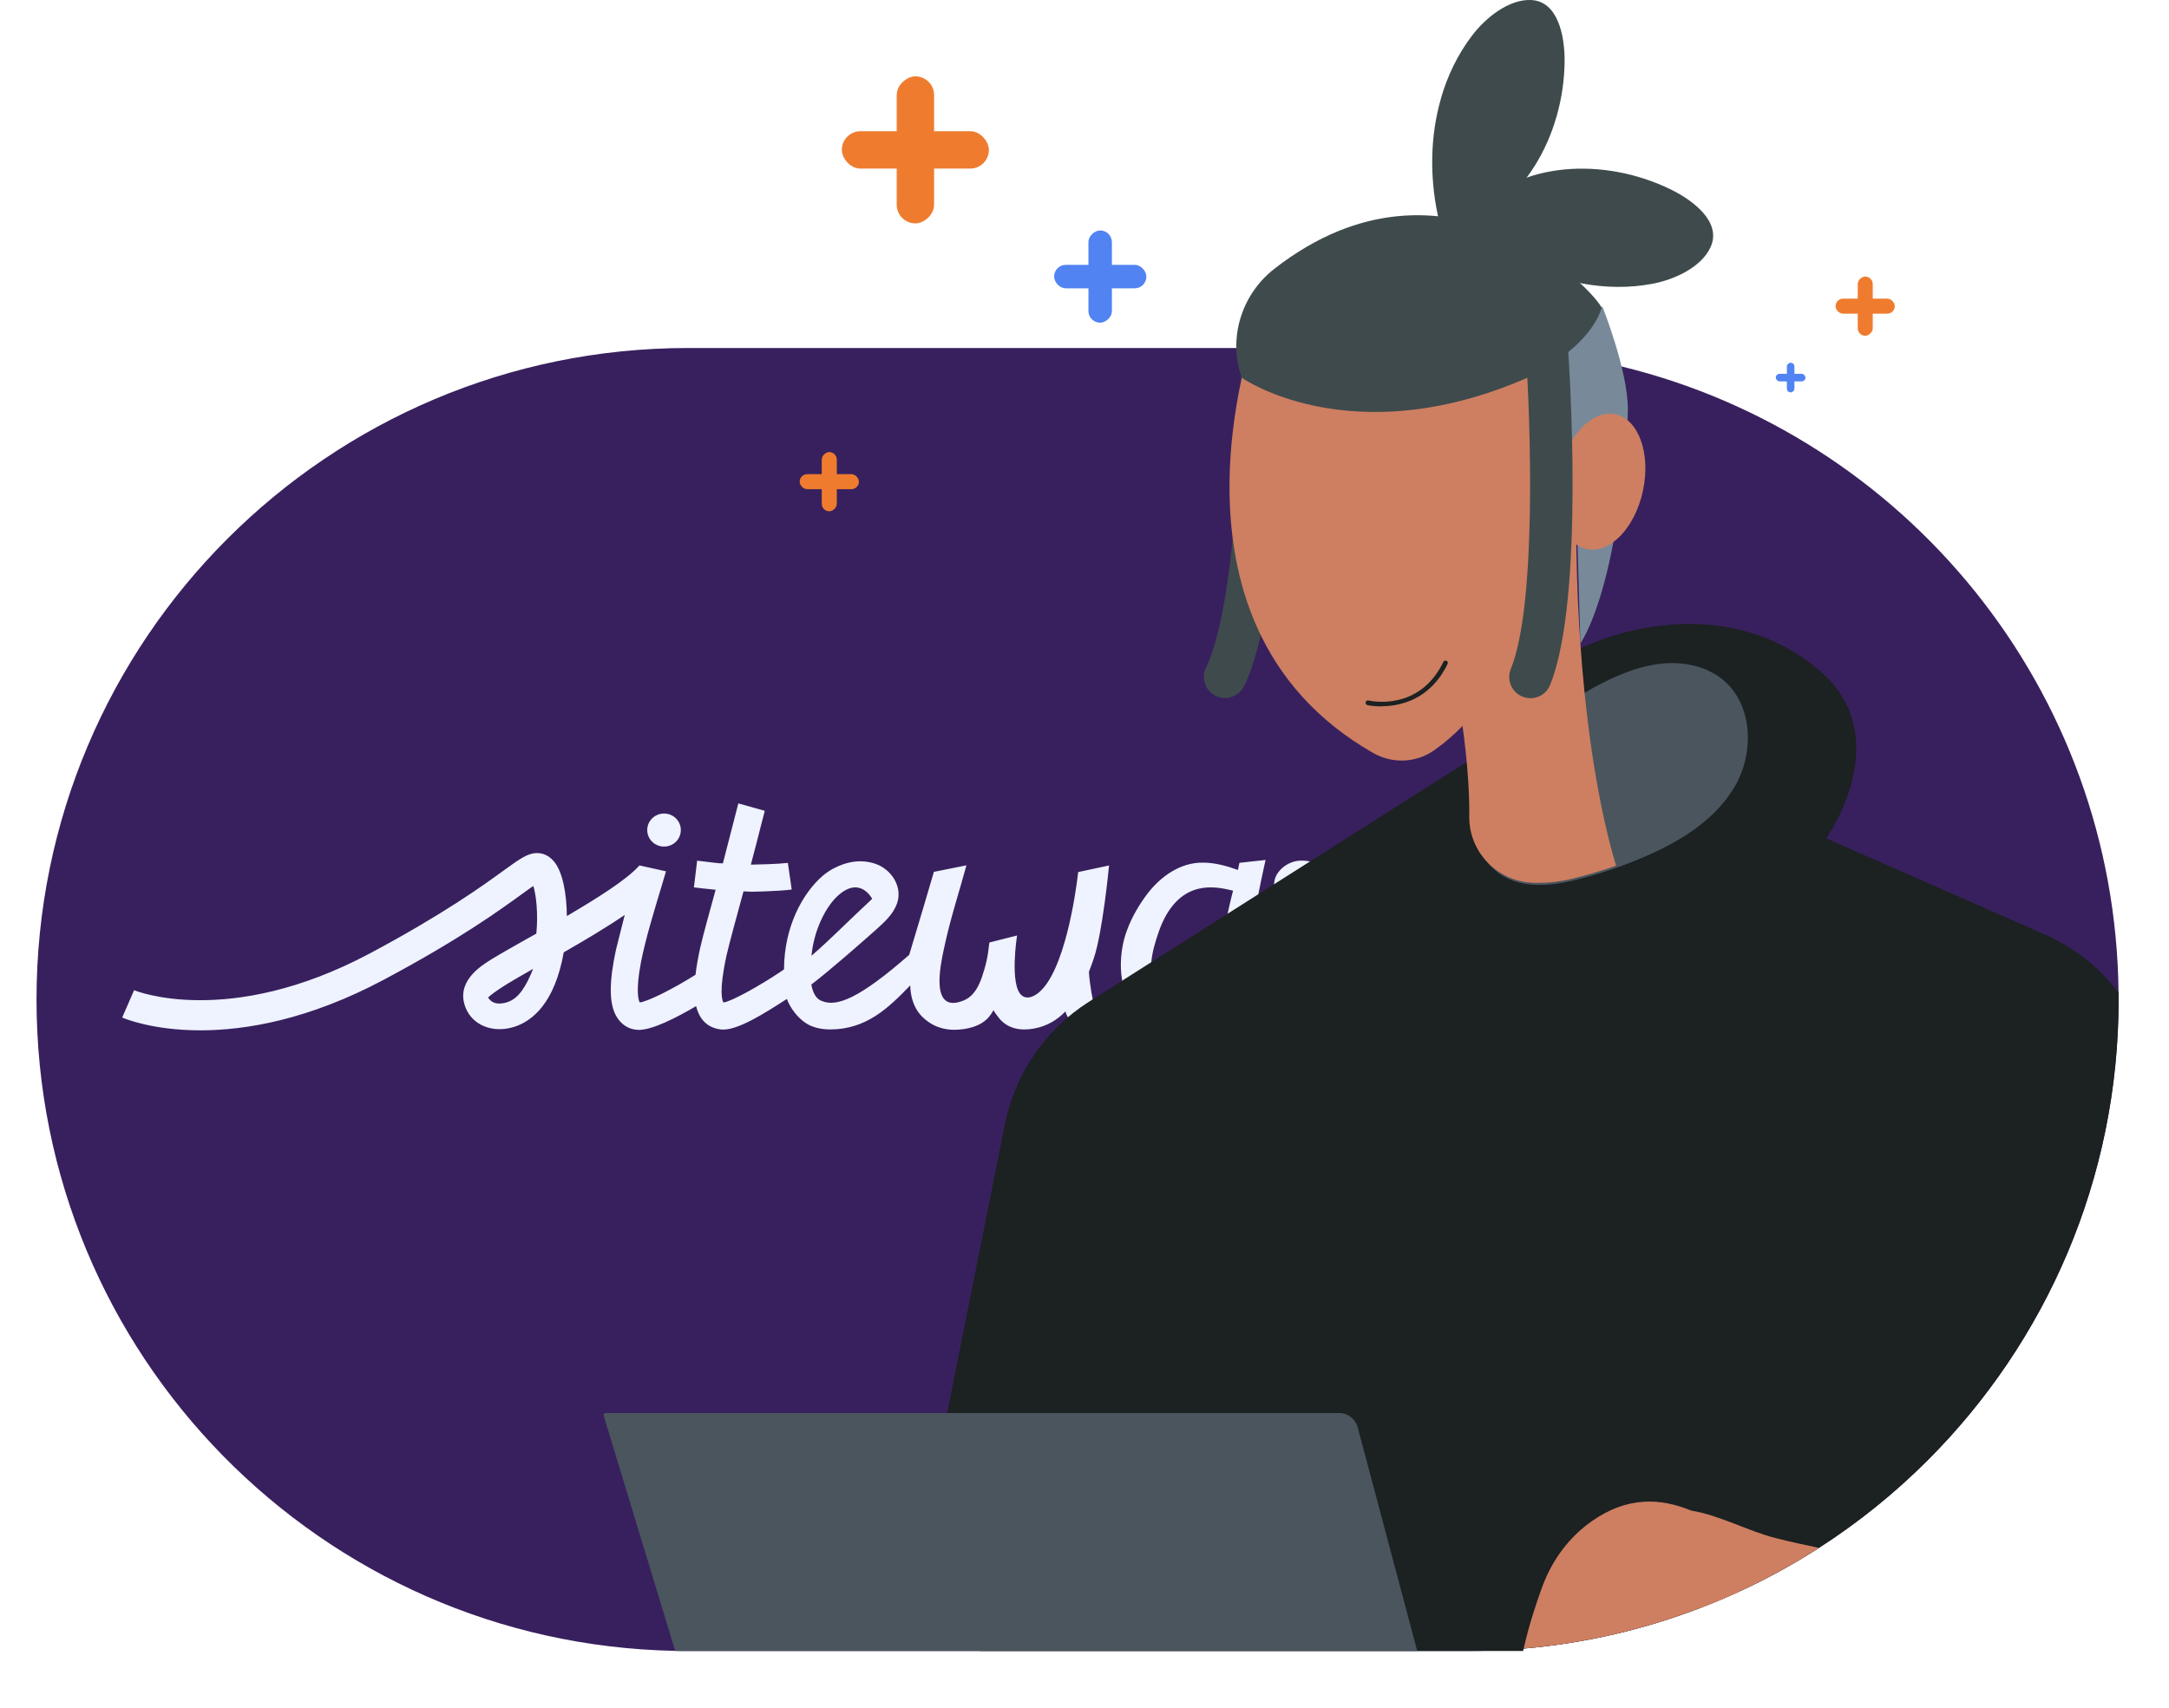 <svg xmlns="http://www.w3.org/2000/svg" id="a" viewBox="0 0 319 251.21"><path d="M311.59,147.03c0,26.46-10.73,50.42-28.07,67.76-4.85,4.85-10.21,9.18-16,12.9-3.71,2.38-7.59,4.52-11.63,6.38-1.91,.89-3.85,1.71-5.82,2.45-8.18,3.15-16.9,5.2-25.98,5.98-2.74,.24-5.52,.36-8.33,.36H101.21c-.64,0-1.28,0-1.92-.02-52.05-1.02-93.92-43.53-93.92-95.81,0-26.47,10.73-50.43,28.07-67.77s41.3-28.07,67.77-28.07h114.55c2.91,0,5.79,.13,8.63,.39,.73,.06,1.46,.13,2.18,.22,1.18,.13,2.36,.28,3.52,.45,.11,.02,.21,.04,.31,.05,.09,.02,.18,.03,.27,.04,2.65,.42,5.26,.94,7.83,1.57,41.63,10.13,72.61,47.44,73.08,92.08,.01,.34,.01,.69,.01,1.04Z" style="fill:#38205e;"></path><g><path d="M172.34,151.46c.11,0,.09,0,.01,0-.13,0-.15,0-.01,0Z" style="fill:#eef3ff;"></path><path d="M97.66,124.53c1.37,0,2.47-1.08,2.47-2.43s-1.1-2.43-2.47-2.43-2.47,1.09-2.47,2.43,1.11,2.43,2.47,2.43Z" style="fill:#eef3ff;"></path><path d="M192.54,133.08c-.11,0,.24,.02,0,0h0Z" style="fill:#eef3ff;"></path><path d="M256.18,144.14c-29.02,4.35-34.46,4.19-36.48,2.95-.39-.29-.85-.88-1.07-2.16,2.73-2.1,7.19-6.01,9.53-8.1,1.23-1.1,2.51-2.24,3.07-3.83,.86-2.48-.87-5.03-3.15-5.81-2.16-.75-4.31-.34-6.3,.72-.49,.26-1.06,.67-1.47,1.02-2.93,2.53-5.7,7.48-5.7,13.78l-.38,.25c-.32,.22-.65,.45-.98,.71-2.88,1.96-5.39,3.58-6.34,3.64-.05-.07-.08-.22-.09-.47-.03-1.12,.36-4.22,2.44-11.8,.07-.23,.18-.65,.28-.94,.41-1.31,.86-2.82,.81-4.19-.04-.81-.26-1.59-.8-2.24-.54-.63-1.53-1.31-3.28-1.04l-.21,.05c-3.5,.96-9.17,2.11-9.63,2.2-.23-.22-.44-.41-.63-.57-1.32-1.16-3.32-1.94-5.07-1.66-1.58,.25-3.2,1.59-3.33,3.2-.2,2.52,3.15,3.06,5.08,3.21,.02,0,.03,0,.04,0h.12c-.78,12.77-6.31,14.74-9.02,13.83-.23-.13-.29-2.86-.09-5.24,.55-6.38,2.57-14.93,2.6-15.15l-3.84,.42c-.09,.36-.16,.7-.22,1.05-1.65-.59-3.36-1.07-5.13-1.08-3.36-.04-6.26,2.05-8.22,4.62-1.23,1.64-2.27,3.42-2.98,5.36-.26,.71-.47,1.43-.61,2.18-.44,2.22-.39,4.57,.28,6.75-2.11,.96-3.87,1.63-4.57,1.67-.1-.17-.56-2.49-.69-4.51,.24-.64,.48-1.27,.69-1.9,1.35-3.93,2.27-13.75,2.27-13.75l-4.54,.97s-1.17,11.25-4.51,16.25c-1.22,1.84-2.84,2.74-3.83,1.86-1.78-1.57-.65-8.78-.65-8.78l-4.07,1.03c-.25,2.34-.55,3.44-1.07,5.01-.49,1.45-1.23,2.93-2.74,3.53-4.98,2.01-3.38-5.22-2.88-7.59,.42-1.96,.91-3.89,1.46-5.81,.31-1.08,1.69-5.84,1.86-6.49l-4.79,.96c-.17,.6-2.43,8.27-3.63,12.21-7.24,6.33-10.6,7.71-12.84,6.79-.33-.13-1.22-.49-1.55-2.43,2.73-2.08,7.19-6,9.54-8.09,1.22-1.1,2.5-2.25,3.06-3.84,.87-2.47-.87-5.03-3.14-5.81-2.16-.75-4.32-.34-6.3,.72-.49,.27-1.07,.67-1.48,1.02-2.93,2.52-5.69,7.48-5.7,13.77l-.38,.27c-3.27,2.2-7.47,4.52-8.54,4.6-.16-.29-.71-1.54,.47-6.95,.33-1.46,1.6-6.16,2.49-9.39l1.2,.05s3.78-.05,5.89-.32l-.57-3.92c-1.5,.18-4.1,.23-5.44,.26l.86-3.28s1.12-4.42,1.19-4.64l-3.89-1.09c-.18,.69-1.46,5.67-1.46,5.67l-.81,3.15-.59-.02s-2.08-.23-3.2-.38l-.47,3.93c.82,.11,2.16,.25,3.19,.35-.81,2.93-1.97,7.16-2.27,8.55-.33,1.49-.55,2.79-.69,3.96-3.42,2.15-7.14,3.99-8.21,4.06-.13-.25-.65-1.53,.19-5.91,.63-3.3,2.11-8.13,2.93-10.84,.29-.99,.56-1.85,.75-2.53l-3.87-.86-.02-.02c-1.89,2.14-6.33,4.89-10.69,7.46-.03-3.26-.6-6.49-1.9-8.04-.81-.96-1.73-1.2-2.36-1.22-1.42-.05-2.55,.76-5.02,2.55-3.07,2.23-8.8,6.39-19.68,12.2-20.83,11.09-34.56,5.47-34.69,5.42l-1.75,4.02c.33,.14,4.46,1.88,11.51,1.88,6.65,0,15.9-1.55,26.98-7.45,11.16-5.95,17.04-10.23,20.2-12.52,.64-.46,1.28-.93,1.78-1.27,.41,1.35,.73,4.04,.44,7.01-.55,.31-1.07,.6-1.59,.89-1.99,1.12-3.7,2.09-4.92,2.84-1.68,1.03-5.43,3.37-3.88,7.2,1.04,2.58,4.06,3.8,7.22,2.76,2.58-.85,5.87-3.45,7.2-10.93,3.03-1.74,6.24-3.64,8.98-5.51-.03,.13-.08,.26-.1,.37l-1.2,4.77c-.93,4.34-1.16,7.93,.18,9.97,.65,1,1.61,1.66,2.79,1.78,.11,.02,.23,.03,.36,.03,2.08,0,5.61-1.83,8.46-3.5,.18,.71,.44,1.33,.8,1.83,.65,.91,1.6,1.43,2.73,1.59,2.37,.38,6.83-2.56,9.82-4.48,.81,2.11,2.4,3.51,3.62,4,.82,.33,1.74,.49,2.74,.49,5.33,0,8.59-3.17,11.78-6.48,.1,3.11,1.5,4.55,2.69,5.38,1.12,.79,2.47,1.15,3.73,1.15,1.8,0,3.97-.46,5.17-1.91,.25-.31,.49-.65,.68-1,0,.22,.76,1.14,.86,1.27,1.24,1.49,3.13,1.82,5.07,1.46,1.92-.35,3.42-1.27,4.63-2.52,.1,.36,.23,.67,.41,.91,.74,1,1.84,1.59,3.18,1.73,.13,.02,.26,.02,.4,.02,.68,0,1.72-.24,2.88-.61,1.22-.39,2.59-.91,3.82-1.43,.73,.72,1.74,1.39,2.68,1.69,.12,.05,.37,.11,.37,.11,.21,.06,.43,.11,.65,.14,.07,.02,.14,.02,.21,.02,.23,.04,.81,.07,1.02,.08h.02c2.27,0,5.32-1.01,7.45-2.17,.48,.94,1.51,1.81,3.1,2.06,5.51,.84,10.76-2.98,12.43-10.01,.9-3.78,1.53-7.94,1.65-8.41,1.58-.16,5.18-1.07,9.44-2.21-.13,.71-.43,1.68-.58,2.19-.1,.34-.2,.65-.28,.92-1.73,6.31-2.83,10.71-2.62,13.49,.06,.95,.28,1.7,.66,2.29,.65,.98,1.62,1.72,2.76,1.85,2.13,.24,8.76-4.25,8.76-4.25,0,0,.03,.09,.12,.22,.18,.38,.37,.71,.6,1.01,.04,.06,.08,.12,.08,.13,.28,.43,.61,.81,.97,1.15,1.17,1.14,2.89,1.74,4.51,1.8,.91,.04,1.83,0,2.74-.03,1.92-.02,3.84-.12,5.76-.29,2.7-.22,5.39-.41,8.07-.72,2.68-.32,5.36-.58,8.03-.92,2.23-.29,4.46-.59,6.69-.89,1.38-.18,2.74-.4,4.12-.62l-.64-3.91Zm-33.76-12.23c3.36-3.15,5.13,.37,5.13,.37,0,0-.43,.44-1.73,1.65-1.42,1.29-4.5,4.38-7.18,6.72,.34-3.73,2.05-7.12,3.78-8.74Zm-99.29-.06c3.36-3.16,5.14,.36,5.14,.36,0,0-.43,.45-1.75,1.66-1.4,1.29-4.48,4.39-7.17,6.72,.34-3.73,2.06-7.12,3.78-8.74Zm-48.5,15.56c-1.69,.55-2.54-.1-2.84-.69,.32-.3,1.07-.91,2.89-2.04,.85-.51,2.11-1.25,3.73-2.16-1.05,2.59-2.11,4.35-3.78,4.89Zm104.56-2.48c-.22,.15-.65,.39-1.21,.68-1.71,.88-5.1,2.06-7.04,.82-.28-.17-.52-.4-.73-.7-1.71-2.48-.7-6.03,.18-8.58,.96-2.83,2.73-5.63,5.81-6.4,1.78-.44,3.48-.15,5.15,.27-.78,3-2,8.35-2.16,13.91Zm10.96-15.03c-.1-.15,.26-.47,.35-.55,.61-.59,1.66-.72,2.37-.18,.49,.39,.81,.94,.81,.94-1.05,.24-3.41-.07-3.52-.21Z" style="fill:#eef3ff;"></path></g><g><path d="M179.97,102.67c-.39-.03-.79-.13-1.16-.31-1.55-.75-2.19-2.62-1.44-4.17,4.45-9.14,5.26-36.54,5.2-46.32-.01-1.72,1.37-3.13,3.1-3.14,1.71-.02,3.12,1.37,3.14,3.1,.01,1.5,.17,36.78-5.83,49.09-.57,1.17-1.78,1.82-3,1.75Z" style="fill:#3f4a4d;"></path><path d="M185.13,46.71s-17.09,44.69,16.84,64.06c2.79,1.59,6.26,1.47,8.9-.37,5.49-3.82,14.49-13.45,20.94-37.18,9.9-36.43-46.68-26.52-46.68-26.52Z" style="fill:#ce7f61;"></path><path d="M182.63,55.57s17.75,12.5,46.02-1.9c0,0,7.75-5.71,7-8.2s-22.94-25.64-48.24-5.92c-4.61,3.6-6.68,9.68-5.01,15.29,.07,.24,.15,.48,.23,.73Z" style="fill:#3f4a4d;"></path><path d="M235.65,45.04s3.76,9.39,3.76,15.12-1.75,25.94-6.98,34.53l-.63-21.91-3.16-19.56s5.63-3.32,7-8.2Z" style="fill:#788a99;"></path><ellipse cx="235.5" cy="70.86" rx="10.13" ry="6.29" transform="translate(117.4 286.58) rotate(-78.05)" style="fill:#ce7f61;"></ellipse><path d="M232.7,41.7c3.43,.64,6.93,.69,10.35,.04,3.3-.63,7.18-2.46,8.52-5.37,1.68-3.64-2.44-6.85-5.9-8.53-9.82-4.77-22.16-4.06-28.68,3.2-.6,.66-1.15,1.54-.74,2.41,.2,.42,.59,.75,.98,1.06,4.57,3.61,9.93,6.16,15.47,7.19Z" style="fill:#3f4a4d;"></path><path d="M203.15,103.91c-1.21,0-2.01-.18-2.04-.19-.19-.04-.3-.23-.26-.42,.04-.19,.23-.31,.42-.26,.3,.07,7.47,1.67,11.01-5.68,.08-.17,.29-.24,.46-.16,.17,.08,.24,.29,.16,.46-2.6,5.38-7.13,6.23-9.76,6.23Z" style="fill:#1c2122;"></path><path d="M311.59,147.03c0,26.46-10.73,50.42-28.07,67.76-4.85,4.85-10.21,9.18-16,12.9-3.71,2.38-7.59,4.52-11.63,6.38-1.91,.89-3.85,1.71-5.82,2.45-8.18,3.15-16.9,5.2-25.98,5.98-.04,.12-.06,.24-.08,.36h-79.83l-5.37-32.55,.49-2.45,8.49-42.48c1.49-7.44,5.95-13.95,12.36-18.02l55.52-35.25,.04-.04,9.38-9.37,3.41-3.41,3.94-3.93s.03,0,.04-.02c8.42-3.9,23.4-6.66,35.05,3.22,11.67,9.9,1.06,24.76,1.06,24.76l32.14,14.14c4.35,1.91,8.06,4.87,10.85,8.53,.01,.34,.01,.69,.01,1.04Z" style="fill:#1c2122;"></path><path d="M255.89,234.07c-1.91,.89-3.85,1.71-5.82,2.45-8.18,3.15-16.9,5.2-25.98,5.98,.8-3.52,1.87-6.74,2.76-9.16,1.43-3.86,3.93-7.26,7.31-9.61,5.16-3.6,9.99-3.42,14.61-1.51h0c1.8,.75,3.57,1.75,5.31,2.9,3.4,2.24,3.15,5.73,1.8,8.95Z" style="fill:#ce7f61;"></path><path d="M267.52,227.69c-3.71,2.38-7.59,4.52-11.63,6.38-1.91,.89-3.85,1.71-5.82,2.45l-1.3-14.3h0c4.03,.63,8.33,3,12.37,4.03,2.11,.54,4.24,1,6.37,1.44Z" style="fill:#ce7f61;"></path><path d="M99.3,242.86v-.02l-10.52-34.6c-.06-.19,.09-.38,.28-.38h107.91c1.27,0,2.37,.85,2.7,2.07l8.77,32.93H99.3Z" style="fill:#4a555e;"></path><path d="M255.21,115.57c-2.82,4.95-7.97,8.13-13.21,10.4-1.42,.62-2.86,1.18-4.32,1.69-1.65,.58-3.32,1.09-5.01,1.54-2.02,.54-4.14,.97-6.23,.97-1.4,0-2.79-.19-4.11-.69-3.28-1.22-5.88-4.87-4.81-8.2,1.42-.63,2.48-1.43,2.7-2.96,1.04-7.1,6.53-12.66,12.8-16.4,.82-.49,1.66-.95,2.5-1.38,2.8-1.42,5.79-2.63,8.93-2.93,3.13-.31,6.46,.36,8.91,2.35,4.42,3.61,4.68,10.66,1.85,15.61Z" style="fill:#4a555e;"></path><path d="M237.68,127.35c-2.19,.77-4.41,1.42-6.67,1.96-1.5,.36-3.03,.55-4.57,.55h-.61c-5.37,0-9.79-4.35-9.74-9.72,.12-12.58-3.73-27.77-3.73-27.77l19.45-19.45c-.1,11.33,.42,20.86,1.21,28.69,1.34,13.44,3.49,21.87,4.66,25.74Z" style="fill:#ce7f61;"></path><path d="M211.91,14.51c.96-3.35,2.48-6.51,4.59-9.28C218.54,2.55,221.91-.1,225.11,0c4.01,.12,5.04,5.24,5,9.09-.12,10.92-6.26,21.64-15.67,24.23-.86,.24-1.9,.34-2.49-.41-.29-.37-.41-.87-.51-1.35-1.19-5.7-1.08-11.64,.48-17.05Z" style="fill:#3f4a4d;"></path><path d="M225.08,102.7c-.39,0-.79-.08-1.18-.23-1.59-.65-2.35-2.47-1.7-4.07,3.85-9.41,2.89-36.8,2.2-46.56-.12-1.72,1.17-3.21,2.89-3.33,1.7-.13,3.21,1.17,3.33,2.89,.11,1.49,2.54,36.69-2.65,49.37-.49,1.21-1.66,1.94-2.89,1.94Z" style="fill:#3f4a4d;"></path></g><g><rect x="123.81" y="19.3" width="21.63" height="5.5" rx="2.75" ry="2.75" style="fill:#ef7c2e;"></rect><rect x="123.81" y="19.3" width="21.63" height="5.5" rx="2.75" ry="2.75" transform="translate(156.68 -112.58) rotate(90)" style="fill:#ef7c2e;"></rect></g><g><rect x="155.03" y="38.96" width="13.57" height="3.45" rx="1.72" ry="1.72" style="fill:#5183f2;"></rect><rect x="155.03" y="38.96" width="13.57" height="3.45" rx="1.72" ry="1.72" transform="translate(202.49 -121.13) rotate(90)" style="fill:#5183f2;"></rect></g><g><rect x="117.61" y="69.75" width="8.71" height="2.21" rx="1.11" ry="1.11" style="fill:#ef7c2e;"></rect><rect x="117.61" y="69.75" width="8.71" height="2.21" rx="1.11" ry="1.11" transform="translate(192.82 -51.11) rotate(90)" style="fill:#ef7c2e;"></rect></g><g><rect x="269.96" y="43.93" width="8.71" height="2.21" rx="1.11" ry="1.11" style="fill:#ef7c2e;"></rect><rect x="269.96" y="43.93" width="8.71" height="2.21" rx="1.11" ry="1.11" transform="translate(319.36 -229.28) rotate(90)" style="fill:#ef7c2e;"></rect></g><g><rect x="261.17" y="54.99" width="4.36" height="1.11" rx=".55" ry=".55" style="fill:#5183f2;"></rect><rect x="261.17" y="54.99" width="4.36" height="1.11" rx=".55" ry=".55" transform="translate(318.9 -207.81) rotate(90)" style="fill:#5183f2;"></rect></g></svg>
